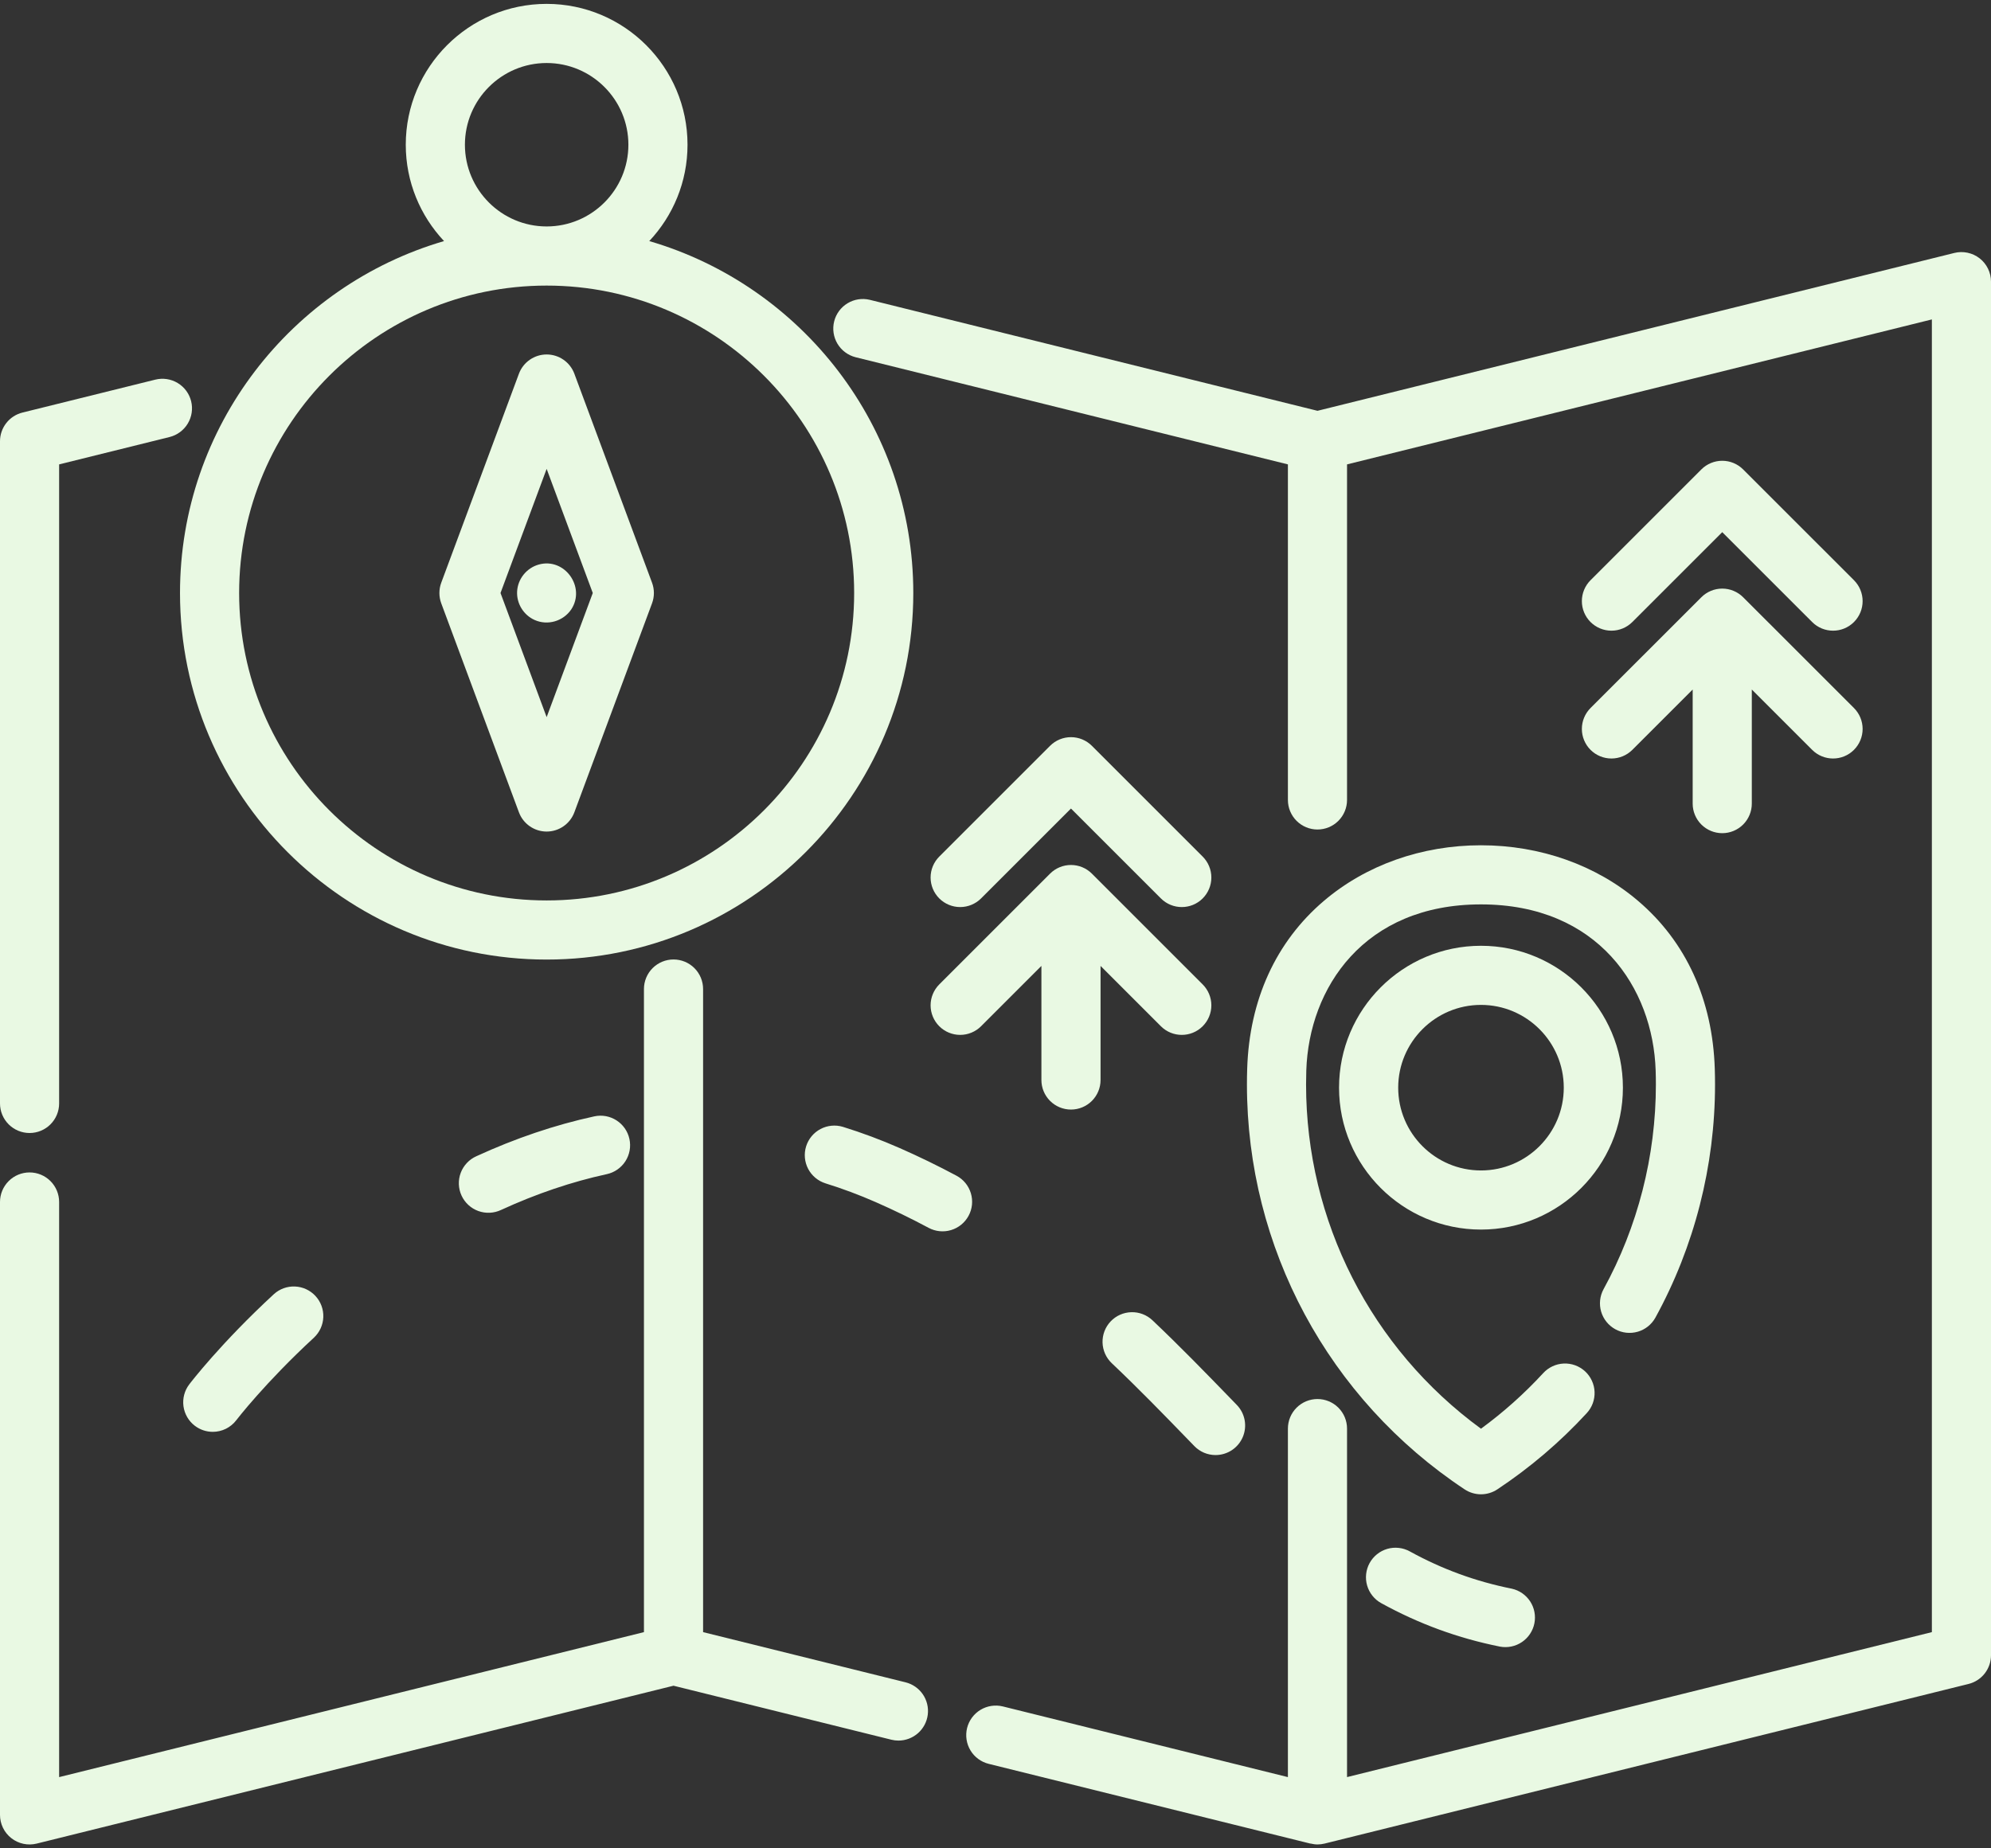<?xml version="1.0" encoding="UTF-8"?> <svg xmlns="http://www.w3.org/2000/svg" width="140" height="130" viewBox="0 0 140 130" fill="none"><rect x="0" y="0" width="140" height="130" fill="#333333" stroke="none"/><path d="M139.202 18.171C138.953 17.977 138.664 17.842 138.355 17.776C138.047 17.71 137.727 17.715 137.421 17.791L92.641 28.893L61.158 21.087C60.624 20.959 60.062 21.047 59.592 21.332C59.123 21.617 58.786 22.076 58.654 22.609C58.522 23.142 58.606 23.705 58.887 24.176C59.169 24.647 59.626 24.988 60.158 25.124L90.561 32.662V56.263C90.561 56.814 90.78 57.343 91.17 57.733C91.56 58.123 92.089 58.342 92.64 58.342C93.192 58.342 93.72 58.123 94.11 57.733C94.5 57.343 94.719 56.814 94.719 56.263V32.662L135.842 22.466V114.793L94.719 124.989V100.479C94.719 99.927 94.5 99.398 94.11 99.008C93.72 98.618 93.192 98.399 92.64 98.399C92.089 98.399 91.56 98.618 91.17 99.008C90.78 99.398 90.561 99.927 90.561 100.479V124.99L70.521 120.02C69.986 119.888 69.419 119.973 68.947 120.258C68.475 120.542 68.135 121.003 68.002 121.538C67.937 121.803 67.924 122.079 67.965 122.349C68.005 122.619 68.099 122.878 68.24 123.112C68.38 123.346 68.566 123.55 68.786 123.712C69.005 123.874 69.255 123.991 69.52 124.057L92.139 129.665C92.142 129.666 92.147 129.663 92.152 129.661C92.312 129.699 92.475 129.726 92.64 129.726C92.807 129.726 92.975 129.705 93.14 129.665L138.421 118.438C138.872 118.326 139.272 118.067 139.558 117.701C139.844 117.335 140 116.884 140 116.42V19.809C140 19.494 139.928 19.182 139.79 18.898C139.652 18.614 139.451 18.366 139.202 18.171ZM63.676 118.323L49.439 114.793V69.562C49.439 69.011 49.219 68.482 48.83 68.092C48.44 67.702 47.911 67.483 47.359 67.483C46.808 67.483 46.279 67.702 45.889 68.092C45.499 68.482 45.28 69.011 45.28 69.562V114.793L4.158 124.99V84.54C4.158 83.988 3.939 83.46 3.549 83.07C3.16 82.68 2.631 82.461 2.079 82.461C1.528 82.461 0.999 82.68 0.609 83.07C0.219 83.46 8.78352e-09 83.988 8.78352e-09 84.54V127.647C-2.90051e-05 127.963 0.072 128.275 0.21 128.558C0.348 128.842 0.549 129.091 0.798 129.285C1.047 129.48 1.336 129.615 1.645 129.681C1.954 129.747 2.274 129.742 2.58 129.666L47.359 118.562L62.675 122.359C62.839 122.4 63.008 122.421 63.177 122.421C63.685 122.42 64.174 122.234 64.554 121.897C64.934 121.56 65.177 121.097 65.238 120.593C65.3 120.089 65.175 119.58 64.887 119.162C64.599 118.744 64.168 118.446 63.676 118.323ZM2.079 79.688C2.631 79.688 3.16 79.469 3.549 79.079C3.939 78.689 4.158 78.16 4.158 77.609V32.662L11.921 30.738C12.457 30.605 12.917 30.265 13.202 29.793C13.487 29.321 13.572 28.755 13.44 28.219C13.307 27.684 12.967 27.223 12.495 26.939C12.023 26.654 11.456 26.569 10.921 26.701L1.579 29.017C1.128 29.129 0.728 29.388 0.442 29.754C0.156 30.12 3.64767e-05 30.571 8.78352e-09 31.035L8.78352e-09 77.609C8.78352e-09 78.16 0.219 78.689 0.609 79.079C0.999 79.469 1.528 79.688 2.079 79.688Z" fill="#E9F9E3"></path><path d="M12.657 41.708C12.657 55.924 24.223 67.489 38.438 67.489C52.654 67.489 64.22 55.924 64.22 41.708C64.22 29.996 56.369 20.085 45.654 16.956C47.32 15.183 48.344 12.799 48.344 10.179C48.344 4.717 43.901 0.273 38.438 0.273C32.976 0.273 28.532 4.717 28.532 10.179C28.532 12.799 29.557 15.183 31.223 16.956C20.508 20.085 12.657 29.996 12.657 41.708ZM32.691 10.179C32.691 7.01 35.269 4.432 38.438 4.432C41.608 4.432 44.186 7.01 44.186 10.179C44.186 13.349 41.608 15.927 38.438 15.927C35.269 15.927 32.691 13.349 32.691 10.179ZM38.438 20.086C50.361 20.086 60.061 29.786 60.061 41.708C60.061 53.631 50.361 63.331 38.438 63.331C26.515 63.331 16.815 53.631 16.815 41.708C16.815 29.786 26.516 20.086 38.438 20.086Z" fill="#E9F9E3"></path><path d="M36.489 57.132C36.637 57.529 36.903 57.872 37.252 58.114C37.6 58.356 38.014 58.486 38.438 58.486C38.862 58.486 39.277 58.356 39.625 58.114C39.973 57.872 40.239 57.529 40.387 57.132L45.849 42.433C46.023 41.965 46.023 41.451 45.849 40.984L40.387 26.285C40.239 25.888 39.973 25.545 39.625 25.303C39.277 25.061 38.862 24.931 38.438 24.931C38.014 24.931 37.6 25.061 37.252 25.303C36.903 25.545 36.637 25.888 36.489 26.285L31.027 40.984C30.854 41.451 30.854 41.965 31.027 42.433L36.489 57.132ZM38.438 32.978L41.682 41.708L38.438 50.438L35.194 41.708L38.438 32.978Z" fill="#E9F9E3"></path><path d="M40.168 42.863C41.203 41.29 39.703 39.198 37.885 39.706C37.03 39.944 36.405 40.719 36.361 41.607C36.319 42.456 36.82 43.263 37.596 43.607C38.517 44.016 39.603 43.691 40.168 42.863ZM93.078 63.373C89.713 66.246 87.853 70.322 87.698 75.161C87.686 75.53 87.68 75.9 87.68 76.271C87.68 87.751 93.403 98.398 102.988 104.753C103.329 104.978 103.729 105.099 104.137 105.099C104.546 105.099 104.946 104.978 105.286 104.753C107.587 103.226 109.697 101.428 111.568 99.397C111.755 99.197 111.9 98.962 111.996 98.705C112.091 98.448 112.135 98.174 112.125 97.901C112.115 97.627 112.05 97.358 111.935 97.109C111.821 96.86 111.658 96.636 111.456 96.45C111.254 96.264 111.018 96.121 110.761 96.026C110.503 95.932 110.23 95.89 109.956 95.902C109.682 95.914 109.413 95.98 109.165 96.097C108.917 96.213 108.694 96.377 108.509 96.58C107.182 98.021 105.718 99.329 104.137 100.486C96.411 94.836 91.838 85.885 91.838 76.271C91.838 75.945 91.844 75.619 91.854 75.294C92.04 69.478 95.91 63.609 104.137 63.609C112.364 63.609 116.234 69.478 116.42 75.294C116.431 75.619 116.436 75.945 116.436 76.271C116.436 81.31 115.162 86.293 112.752 90.68C112.492 91.163 112.433 91.73 112.588 92.256C112.744 92.782 113.101 93.225 113.582 93.49C114.062 93.754 114.628 93.817 115.156 93.666C115.683 93.515 116.129 93.161 116.397 92.682C119.143 87.683 120.595 82.008 120.595 76.271C120.595 75.9 120.589 75.53 120.577 75.162C120.422 70.322 118.562 66.246 115.196 63.373C112.233 60.844 108.306 59.451 104.137 59.451C99.969 59.451 96.041 60.844 93.078 63.373Z" fill="#E9F9E3"></path><path d="M104.137 66.52C98.634 66.52 94.157 70.997 94.157 76.5C94.157 82.003 98.634 86.48 104.137 86.48C109.64 86.48 114.117 82.003 114.117 76.5C114.117 70.997 109.64 66.52 104.137 66.52ZM104.137 82.322C100.927 82.322 98.316 79.71 98.316 76.5C98.316 73.29 100.927 70.678 104.137 70.678C107.347 70.678 109.959 73.29 109.959 76.5C109.959 79.71 107.347 82.322 104.137 82.322ZM67.259 82.692C65.949 81.991 64.612 81.341 63.252 80.743C61.954 80.172 60.624 79.675 59.27 79.255C58.744 79.096 58.177 79.152 57.693 79.409C57.208 79.667 56.845 80.106 56.682 80.63C56.52 81.155 56.572 81.722 56.826 82.209C57.081 82.695 57.517 83.061 58.04 83.227C59.244 83.601 60.426 84.043 61.581 84.551C62.842 85.105 64.081 85.707 65.295 86.357C65.781 86.618 66.35 86.675 66.878 86.515C67.406 86.356 67.849 85.993 68.109 85.507C68.239 85.266 68.319 85.002 68.346 84.731C68.373 84.459 68.346 84.185 68.267 83.923C68.188 83.662 68.059 83.418 67.886 83.207C67.713 82.996 67.5 82.821 67.259 82.692ZM81.036 92.859C80.635 92.48 80.1 92.275 79.549 92.291C78.998 92.306 78.475 92.539 78.096 92.939C77.717 93.34 77.512 93.874 77.527 94.426C77.542 94.977 77.776 95.5 78.176 95.879C80.066 97.669 81.835 99.493 83.545 101.257L83.981 101.707C84.175 101.907 84.407 102.066 84.663 102.175C84.92 102.283 85.196 102.339 85.474 102.339C85.883 102.339 86.282 102.218 86.623 101.993C86.963 101.767 87.23 101.446 87.389 101.07C87.548 100.693 87.593 100.279 87.518 99.877C87.443 99.475 87.251 99.105 86.966 98.812L86.531 98.362C84.79 96.567 82.99 94.71 81.036 92.859ZM99.13 109.114C98.891 108.982 98.628 108.899 98.357 108.869C98.085 108.839 97.811 108.862 97.549 108.938C97.286 109.015 97.042 109.142 96.829 109.312C96.615 109.483 96.438 109.694 96.306 109.934C96.175 110.173 96.092 110.436 96.062 110.707C96.032 110.978 96.055 111.253 96.132 111.515C96.208 111.778 96.335 112.022 96.506 112.235C96.676 112.448 96.887 112.626 97.126 112.757C99.782 114.218 102.515 115.218 105.482 115.814C106.018 115.911 106.571 115.794 107.022 115.488C107.472 115.182 107.785 114.712 107.892 114.178C108 113.644 107.893 113.089 107.596 112.632C107.298 112.176 106.834 111.854 106.302 111.737C103.755 111.225 101.409 110.367 99.13 109.114ZM19.255 91.025C15.52 94.474 13.395 97.253 13.306 97.37C12.973 97.808 12.827 98.362 12.901 98.907C12.976 99.454 13.264 99.948 13.702 100.281C14.064 100.557 14.505 100.706 14.96 100.706C15.28 100.706 15.597 100.633 15.884 100.491C16.171 100.349 16.422 100.142 16.616 99.887C16.636 99.861 18.629 97.263 22.076 94.08C22.477 93.705 22.713 93.186 22.734 92.638C22.754 92.089 22.556 91.554 22.183 91.151C21.811 90.747 21.294 90.508 20.745 90.484C20.196 90.46 19.66 90.655 19.255 91.025ZM41.786 78.518C39.028 79.117 36.239 80.06 33.495 81.322C33.244 81.434 33.018 81.594 32.83 81.795C32.641 81.995 32.494 82.23 32.397 82.488C32.3 82.745 32.255 83.019 32.265 83.294C32.275 83.569 32.339 83.839 32.454 84.089C32.569 84.338 32.732 84.563 32.934 84.749C33.136 84.936 33.374 85.08 33.632 85.174C33.891 85.268 34.165 85.31 34.44 85.297C34.714 85.284 34.984 85.217 35.232 85.1C37.702 83.964 40.204 83.117 42.668 82.582C43.207 82.465 43.677 82.138 43.976 81.674C44.274 81.211 44.376 80.647 44.259 80.108C44.015 78.986 42.907 78.273 41.786 78.518ZM114.78 43.749L121.102 37.428L127.424 43.749C127.829 44.155 128.362 44.358 128.894 44.358C129.426 44.358 129.958 44.155 130.364 43.749C130.754 43.359 130.973 42.831 130.973 42.279C130.973 41.728 130.754 41.199 130.364 40.809L122.572 33.017C122.182 32.627 121.653 32.408 121.102 32.408C120.55 32.408 120.022 32.627 119.632 33.017L111.84 40.809C111.45 41.199 111.231 41.728 111.231 42.279C111.231 42.831 111.45 43.359 111.84 43.749C112.23 44.139 112.759 44.358 113.31 44.358C113.861 44.358 114.39 44.139 114.78 43.749Z" fill="#E9F9E3"></path><path d="M111.84 52.739C112.23 53.129 112.759 53.348 113.31 53.348C113.862 53.348 114.39 53.129 114.78 52.739L119.023 48.496V56.521C119.023 57.072 119.242 57.601 119.632 57.991C120.022 58.381 120.551 58.6 121.102 58.6C121.654 58.6 122.182 58.381 122.572 57.991C122.962 57.601 123.181 57.072 123.181 56.521V48.496L127.424 52.739C127.83 53.145 128.362 53.348 128.894 53.348C129.426 53.348 129.958 53.145 130.364 52.739C130.754 52.349 130.973 51.82 130.973 51.269C130.973 50.717 130.754 50.188 130.364 49.798L122.572 42.007C122.182 41.617 121.653 41.398 121.102 41.398C120.551 41.398 120.022 41.617 119.632 42.007L111.84 49.798C111.45 50.188 111.231 50.717 111.231 51.269C111.231 51.82 111.45 52.349 111.84 52.739ZM68.986 63.188L75.307 56.867L81.629 63.188C82.035 63.594 82.567 63.797 83.099 63.797C83.631 63.797 84.163 63.594 84.569 63.188C84.959 62.798 85.178 62.27 85.178 61.718C85.178 61.167 84.959 60.638 84.569 60.248L76.778 52.456C76.585 52.263 76.355 52.11 76.103 52.005C75.851 51.901 75.58 51.847 75.307 51.847C75.034 51.847 74.764 51.901 74.512 52.005C74.259 52.11 74.03 52.263 73.837 52.456L66.045 60.248C65.656 60.638 65.436 61.167 65.436 61.718C65.436 62.27 65.656 62.798 66.045 63.188C66.435 63.578 66.964 63.797 67.516 63.797C68.067 63.797 68.596 63.578 68.986 63.188Z" fill="#E9F9E3"></path><path d="M66.045 72.178C66.435 72.568 66.964 72.787 67.516 72.787C68.067 72.787 68.596 72.568 68.986 72.178L73.228 67.936V75.96C73.228 76.512 73.447 77.04 73.837 77.43C74.227 77.82 74.756 78.039 75.307 78.039C75.859 78.039 76.388 77.82 76.778 77.43C77.168 77.04 77.387 76.512 77.387 75.96V67.936L81.629 72.178C82.035 72.584 82.567 72.787 83.099 72.787C83.631 72.787 84.163 72.584 84.569 72.178C84.959 71.788 85.178 71.259 85.178 70.708C85.178 70.157 84.959 69.628 84.569 69.238L76.778 61.446C76.388 61.056 75.859 60.837 75.307 60.837C74.756 60.837 74.227 61.056 73.837 61.446L66.045 69.238C65.656 69.628 65.436 70.157 65.436 70.708C65.436 71.259 65.656 71.788 66.045 72.178Z" fill="#E9F9E3"></path></svg> 